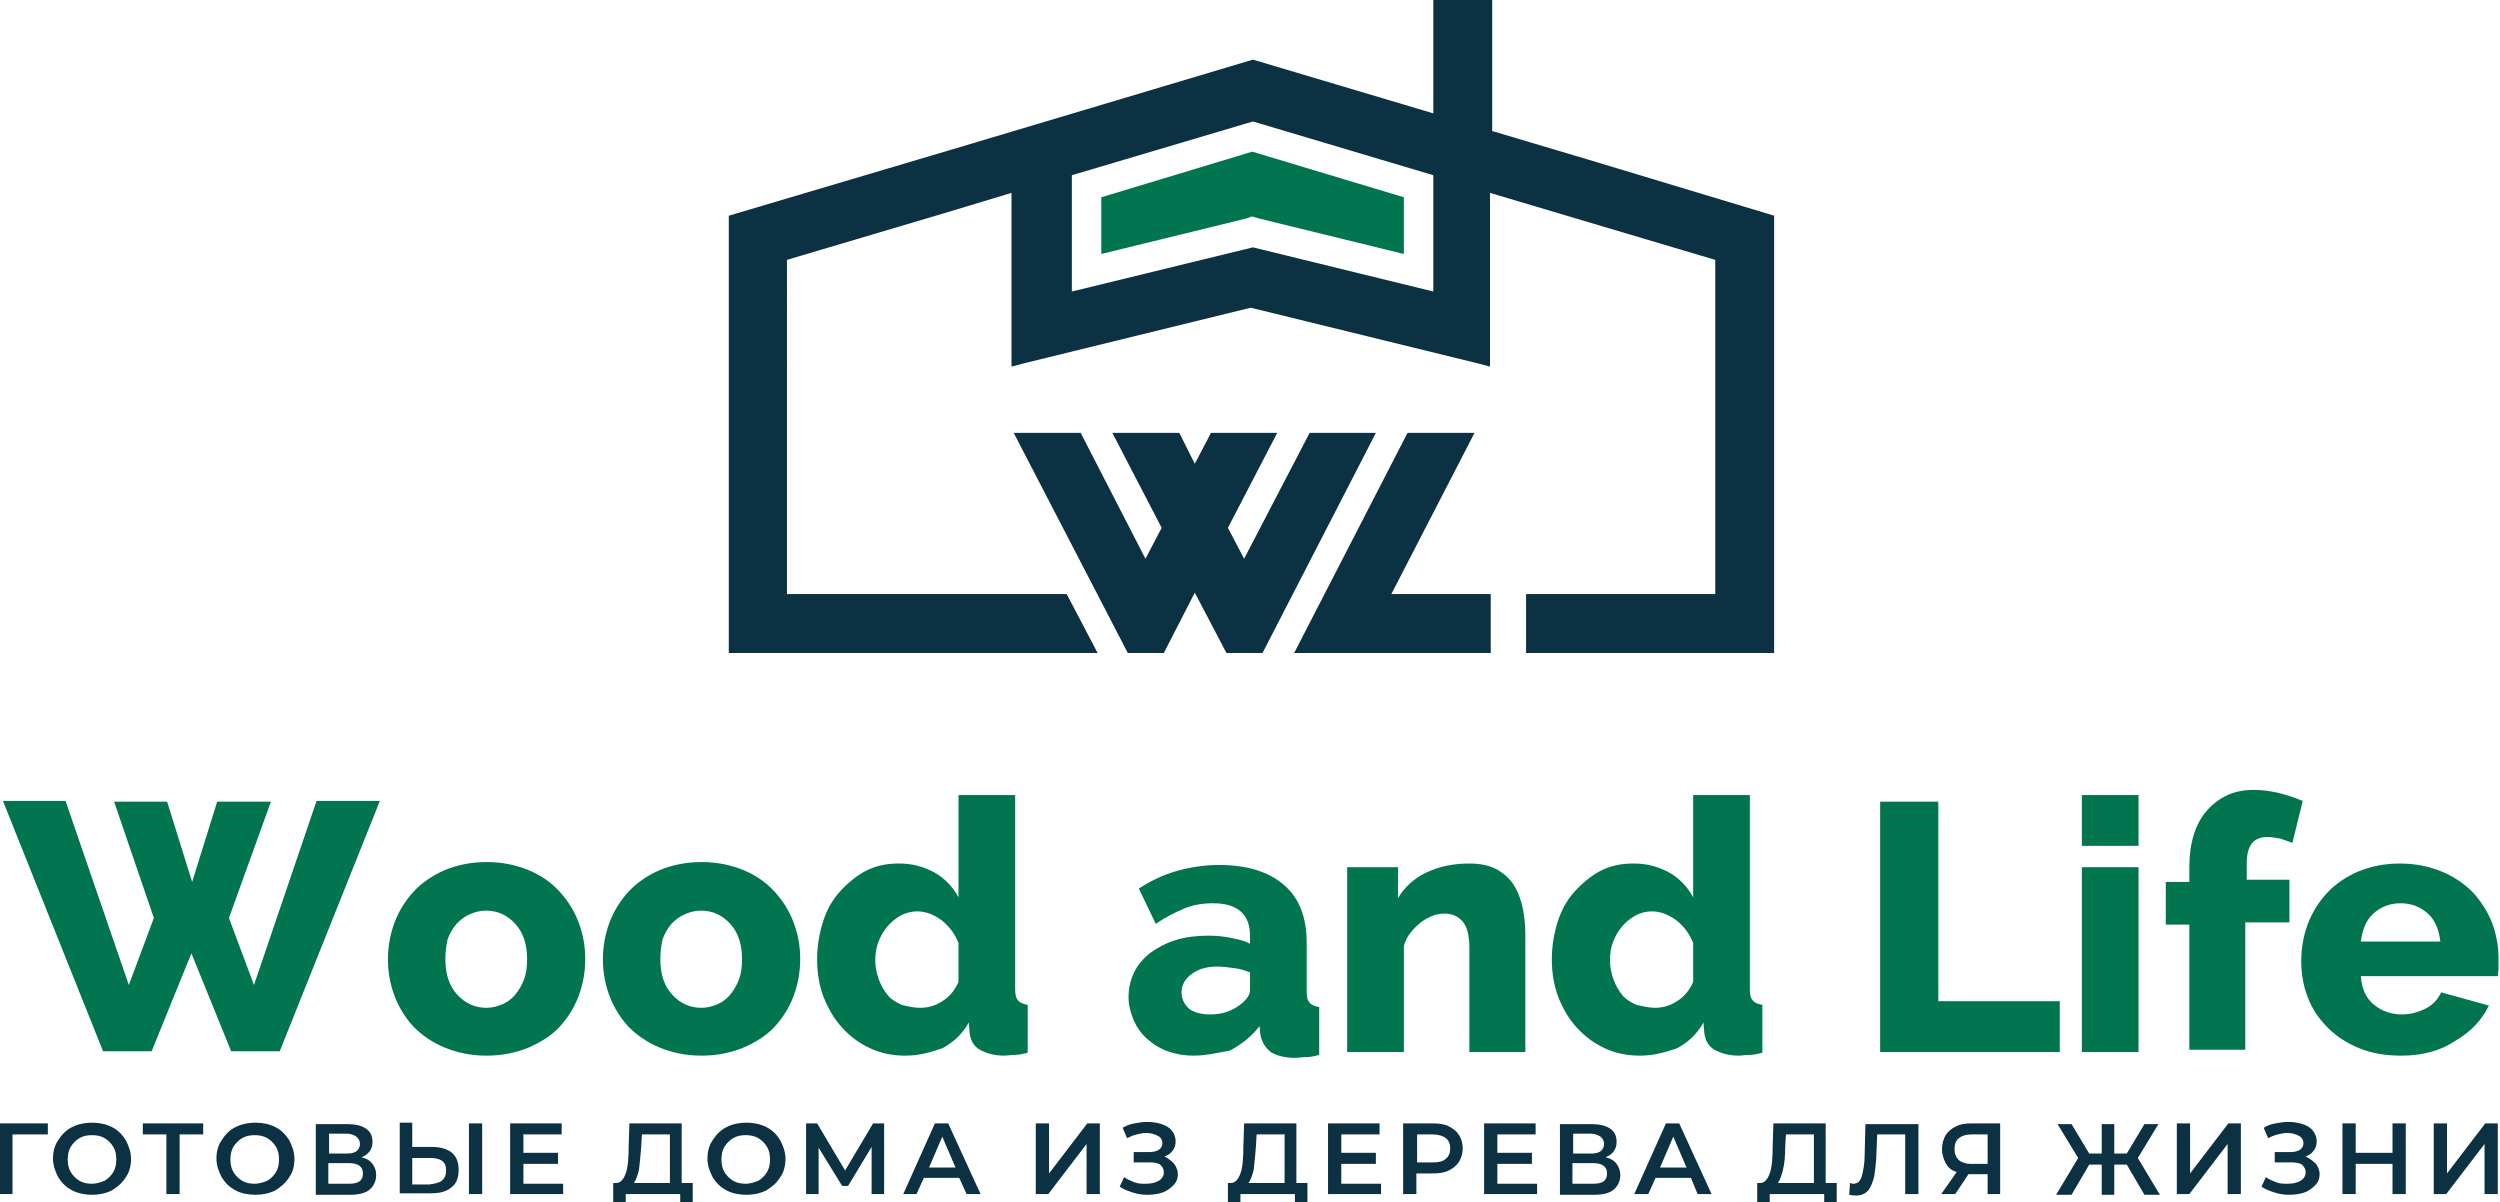 <?xml version="1.0" encoding="UTF-8"?> <svg xmlns="http://www.w3.org/2000/svg" xmlns:xlink="http://www.w3.org/1999/xlink" version="1.1" id="Слой_1" x="0px" y="0px" viewBox="0 0 339.6 163.3" style="enable-background:new 0 0 339.6 163.3;" xml:space="preserve"> <style type="text/css"> .st0{fill:#0B3142;} .st1{fill:#007550;} </style> <g> <g> <g> <path class="st0" d="M6.5,154.1H1.7l0,8.1H0v-9.6h6.5L6.5,154.1z"></path> <path class="st0" d="M9.8,161.7c-0.8-0.4-1.4-1-1.9-1.8c-0.4-0.8-0.7-1.6-0.7-2.5s0.2-1.8,0.7-2.5c0.5-0.8,1.1-1.4,1.9-1.8 c0.8-0.4,1.7-0.6,2.7-0.6s1.9,0.2,2.7,0.6c0.8,0.4,1.4,1,1.9,1.8c0.4,0.8,0.7,1.6,0.7,2.5s-0.2,1.8-0.7,2.5 c-0.5,0.8-1.1,1.3-1.9,1.8c-0.8,0.4-1.7,0.6-2.7,0.6S10.6,162.1,9.8,161.7z M14.2,160.4c0.5-0.3,0.9-0.7,1.2-1.2s0.4-1.1,0.4-1.7 s-0.1-1.2-0.4-1.7c-0.3-0.5-0.7-0.9-1.2-1.2c-0.5-0.3-1.1-0.4-1.7-0.4s-1.2,0.1-1.7,0.4c-0.5,0.3-0.9,0.7-1.2,1.2 c-0.3,0.5-0.4,1.1-0.4,1.7s0.1,1.2,0.4,1.7s0.7,0.9,1.2,1.2s1.1,0.4,1.7,0.4S13.7,160.6,14.2,160.4z"></path> <path class="st0" d="M27.6,154.1h-3.2v8.1h-1.8v-8.1h-3.2v-1.5h8.2V154.1z"></path> <path class="st0" d="M32,161.7c-0.8-0.4-1.4-1-1.9-1.8c-0.4-0.8-0.7-1.6-0.7-2.5s0.2-1.8,0.7-2.5c0.5-0.8,1.1-1.4,1.9-1.8 c0.8-0.4,1.7-0.6,2.7-0.6s1.9,0.2,2.7,0.6c0.8,0.4,1.4,1,1.9,1.8c0.4,0.8,0.7,1.6,0.7,2.5s-0.2,1.8-0.7,2.5 c-0.5,0.8-1.1,1.3-1.9,1.8c-0.8,0.4-1.7,0.6-2.7,0.6S32.7,162.1,32,161.7z M36.3,160.4c0.5-0.3,0.9-0.7,1.2-1.2s0.4-1.1,0.4-1.7 s-0.1-1.2-0.4-1.7c-0.3-0.5-0.7-0.9-1.2-1.2c-0.5-0.3-1.1-0.4-1.7-0.4s-1.2,0.1-1.7,0.4c-0.5,0.3-0.9,0.7-1.2,1.2 c-0.3,0.5-0.4,1.1-0.4,1.7s0.1,1.2,0.4,1.7s0.7,0.9,1.2,1.2s1.1,0.4,1.7,0.4S35.8,160.6,36.3,160.4z"></path> <path class="st0" d="M50.6,158.1c0.3,0.4,0.5,0.9,0.5,1.5c0,0.8-0.3,1.5-0.9,2c-0.6,0.5-1.5,0.7-2.7,0.7h-4.6v-9.6h4.3 c1.1,0,1.9,0.2,2.5,0.6s0.9,1,0.9,1.8c0,0.5-0.1,0.9-0.4,1.3s-0.6,0.6-1.1,0.8C49.9,157.4,50.3,157.7,50.6,158.1z M44.7,156.7 h2.4c0.6,0,1-0.1,1.3-0.3c0.3-0.2,0.5-0.6,0.5-1s-0.2-0.8-0.5-1c-0.3-0.2-0.7-0.4-1.3-0.4h-2.4V156.7z M49.3,159.4 c0-0.9-0.6-1.4-1.9-1.4h-2.8v2.8h2.8C48.7,160.8,49.3,160.4,49.3,159.4z"></path> <path class="st0" d="M61.4,156.6c0.6,0.5,0.9,1.3,0.9,2.3c0,1.1-0.3,1.9-1,2.4c-0.7,0.6-1.6,0.8-2.9,0.8h-4.1v-9.6H56v3.3h2.7 C59.9,155.8,60.8,156.1,61.4,156.6z M60,160.4c0.4-0.3,0.6-0.8,0.6-1.4c0-1.2-0.7-1.7-2.2-1.7H56v3.6h2.3 C59,160.8,59.6,160.7,60,160.4z M63.7,152.6h1.8v9.6h-1.8V152.6z"></path> <path class="st0" d="M76.5,160.7v1.5h-7.2v-9.6h7v1.5h-5.2v2.5h4.7v1.5h-4.7v2.7H76.5z"></path> <path class="st0" d="M94.1,160.7v3.6h-1.7v-2.1H85v2.1h-1.7l0-3.6h0.4c0.6,0,1-0.5,1.3-1.3s0.4-2.1,0.4-3.7l0.1-3.1h7.1v8.1H94.1 z M86.8,158.9c-0.2,0.8-0.4,1.4-0.7,1.8h4.9v-6.6h-3.8l-0.1,1.7C87,157.1,86.9,158.1,86.8,158.9z"></path> <path class="st0" d="M98.7,161.7c-0.8-0.4-1.4-1-1.9-1.8c-0.4-0.8-0.7-1.6-0.7-2.5s0.2-1.8,0.7-2.5c0.5-0.8,1.1-1.4,1.9-1.8 c0.8-0.4,1.7-0.6,2.7-0.6s1.9,0.2,2.7,0.6c0.8,0.4,1.4,1,1.9,1.8c0.4,0.8,0.7,1.6,0.7,2.5s-0.2,1.8-0.7,2.5 c-0.5,0.8-1.1,1.3-1.9,1.8c-0.8,0.4-1.7,0.6-2.7,0.6S99.4,162.1,98.7,161.7z M103,160.4c0.5-0.3,0.9-0.7,1.2-1.2s0.4-1.1,0.4-1.7 s-0.1-1.2-0.4-1.7c-0.3-0.5-0.7-0.9-1.2-1.2c-0.5-0.3-1.1-0.4-1.7-0.4s-1.2,0.1-1.7,0.4c-0.5,0.3-0.9,0.7-1.2,1.2 c-0.3,0.5-0.4,1.1-0.4,1.7s0.1,1.2,0.4,1.7s0.7,0.9,1.2,1.2s1.1,0.4,1.7,0.4S102.5,160.6,103,160.4z"></path> <path class="st0" d="M118.4,162.2l0-6.4l-3.2,5.3h-0.8l-3.2-5.2v6.3h-1.7v-9.6h1.5l3.8,6.4l3.8-6.4h1.5l0,9.6H118.4z"></path> <path class="st0" d="M130.3,160h-4.8l-1,2.2h-1.8l4.3-9.6h1.8l4.4,9.6h-1.9L130.3,160z M129.8,158.6l-1.8-4.2l-1.8,4.2H129.8z"></path> <path class="st0" d="M140.7,152.6h1.8v6.8l5.2-6.8h1.7v9.6h-1.8v-6.8l-5.2,6.8h-1.7V152.6z"></path> <path class="st0" d="M159.5,158.1c0.3,0.4,0.5,0.9,0.5,1.4c0,0.6-0.2,1.1-0.6,1.5c-0.4,0.4-0.9,0.8-1.5,1s-1.3,0.3-2.1,0.3 c-0.6,0-1.3-0.1-1.9-0.3s-1.2-0.4-1.8-0.8l0.6-1.3c0.4,0.3,0.9,0.5,1.4,0.7c0.5,0.2,1,0.2,1.5,0.2c0.7,0,1.3-0.1,1.8-0.4 s0.7-0.7,0.7-1.2c0-0.4-0.2-0.7-0.5-1c-0.3-0.2-0.8-0.3-1.4-0.3H154v-1.4h2.1c0.5,0,1-0.1,1.3-0.3c0.3-0.2,0.5-0.5,0.5-0.9 c0-0.4-0.2-0.8-0.6-1c-0.4-0.2-0.9-0.4-1.6-0.4c-0.4,0-0.9,0.1-1.3,0.2s-0.9,0.3-1.3,0.5l-0.6-1.4c0.5-0.3,1-0.5,1.6-0.6 c0.6-0.1,1.1-0.2,1.7-0.2c0.7,0,1.4,0.1,2,0.3c0.6,0.2,1.1,0.5,1.4,0.9s0.5,0.9,0.5,1.4c0,0.5-0.1,0.9-0.4,1.3 c-0.3,0.4-0.6,0.6-1.1,0.8C158.7,157.4,159.2,157.7,159.5,158.1z"></path> <path class="st0" d="M177.6,160.7v3.6h-1.7v-2.1h-7.4v2.1h-1.7l0-3.6h0.4c0.6,0,1-0.5,1.3-1.3s0.4-2.1,0.4-3.7l0.1-3.1h7.1v8.1 H177.6z M170.3,158.9c-0.2,0.8-0.4,1.4-0.7,1.8h4.9v-6.6h-3.8l-0.1,1.7C170.5,157.1,170.4,158.1,170.3,158.9z"></path> <path class="st0" d="M187.6,160.7v1.5h-7.2v-9.6h7v1.5h-5.2v2.5h4.7v1.5h-4.7v2.7H187.6z"></path> <path class="st0" d="M196.8,153c0.6,0.3,1.1,0.7,1.4,1.2c0.3,0.5,0.5,1.1,0.5,1.8c0,0.7-0.2,1.3-0.5,1.8 c-0.3,0.5-0.8,0.9-1.4,1.2c-0.6,0.3-1.3,0.4-2.2,0.4h-2.2v2.8h-1.8v-9.6h4C195.5,152.6,196.2,152.7,196.8,153z M196.4,157.4 c0.4-0.3,0.6-0.8,0.6-1.4s-0.2-1.1-0.6-1.4c-0.4-0.3-1-0.5-1.8-0.5h-2.1v3.8h2.1C195.4,157.9,196,157.8,196.4,157.4z"></path> <path class="st0" d="M208.8,160.7v1.5h-7.2v-9.6h7v1.5h-5.2v2.5h4.7v1.5h-4.7v2.7H208.8z"></path> <path class="st0" d="M219.6,158.1c0.3,0.4,0.5,0.9,0.5,1.5c0,0.8-0.3,1.5-0.9,2c-0.6,0.5-1.5,0.7-2.7,0.7h-4.6v-9.6h4.3 c1.1,0,1.9,0.2,2.5,0.6s0.9,1,0.9,1.8c0,0.5-0.1,0.9-0.4,1.3s-0.6,0.6-1.1,0.8C218.9,157.4,219.3,157.7,219.6,158.1z M213.7,156.7h2.4c0.6,0,1-0.1,1.3-0.3c0.3-0.2,0.5-0.6,0.5-1s-0.2-0.8-0.5-1c-0.3-0.2-0.7-0.4-1.3-0.4h-2.4V156.7z M218.3,159.4 c0-0.9-0.6-1.4-1.9-1.4h-2.8v2.8h2.8C217.7,160.8,218.3,160.4,218.3,159.4z"></path> <path class="st0" d="M229.7,160h-4.8l-1,2.2H222l4.3-9.6h1.8l4.4,9.6h-1.9L229.7,160z M229.1,158.6l-1.8-4.2l-1.8,4.2H229.1z"></path> <path class="st0" d="M249.5,160.7v3.6h-1.7v-2.1h-7.4v2.1h-1.7l0-3.6h0.4c0.6,0,1-0.5,1.3-1.3s0.4-2.1,0.4-3.7l0.1-3.1h7.1v8.1 H249.5z M242.2,158.9c-0.2,0.8-0.4,1.4-0.7,1.8h4.9v-6.6h-3.8l-0.1,1.7C242.5,157.1,242.4,158.1,242.2,158.9z"></path> <path class="st0" d="M260.6,152.6v9.6h-1.8v-8.1H255l-0.1,2.4c0,1.3-0.2,2.4-0.3,3.3c-0.2,0.8-0.5,1.5-0.8,1.9 c-0.4,0.4-0.9,0.7-1.6,0.7c-0.2,0-0.6,0-1-0.1l0.1-1.6c0.1,0,0.3,0.1,0.4,0.1c0.6,0,1-0.3,1.2-1c0.2-0.7,0.4-1.7,0.4-3.1l0.1-4 H260.6z"></path> <path class="st0" d="M271.7,152.6v9.6H270v-2.7h-2.4h-0.2l-1.8,2.7h-1.9l2.1-3c-0.7-0.2-1.2-0.6-1.5-1.2s-0.5-1.2-0.5-1.9 c0-0.7,0.2-1.4,0.5-1.9c0.3-0.5,0.8-0.9,1.4-1.2c0.6-0.3,1.3-0.4,2.1-0.4H271.7z M266.1,154.6c-0.4,0.3-0.6,0.8-0.6,1.5 c0,0.6,0.2,1.1,0.6,1.5c0.4,0.3,0.9,0.5,1.6,0.5h2.3v-4h-2.2C267,154.1,266.5,154.3,266.1,154.6z"></path> <path class="st0" d="M288.9,158.2h-1.7v4.1h-1.7v-4.1h-1.7l-2.4,4.1h-2.1l3-5l-2.8-4.6h1.9l2.4,4h1.7v-4h1.7v4h1.7l2.4-4h1.9 l-2.8,4.6l3,5h-2.1L288.9,158.2z"></path> <path class="st0" d="M295.7,152.6h1.8v6.8l5.2-6.8h1.7v9.6h-1.8v-6.8l-5.2,6.8h-1.7V152.6z"></path> <path class="st0" d="M314.6,158.1c0.3,0.4,0.5,0.9,0.5,1.4c0,0.6-0.2,1.1-0.6,1.5c-0.4,0.4-0.9,0.8-1.5,1s-1.3,0.3-2.1,0.3 c-0.6,0-1.3-0.1-1.9-0.3c-0.6-0.2-1.2-0.4-1.8-0.8l0.6-1.3c0.4,0.3,0.9,0.5,1.4,0.7c0.5,0.2,1,0.2,1.5,0.2c0.7,0,1.3-0.1,1.8-0.4 s0.7-0.7,0.7-1.2c0-0.4-0.2-0.7-0.5-1c-0.3-0.2-0.8-0.3-1.4-0.3H309v-1.4h2.1c0.5,0,1-0.1,1.3-0.3s0.5-0.5,0.5-0.9 c0-0.4-0.2-0.8-0.6-1c-0.4-0.2-0.9-0.4-1.6-0.4c-0.4,0-0.9,0.1-1.3,0.2s-0.9,0.3-1.3,0.5l-0.6-1.4c0.5-0.3,1-0.5,1.6-0.6 c0.6-0.1,1.1-0.2,1.7-0.2c0.7,0,1.4,0.1,2,0.3c0.6,0.2,1.1,0.5,1.4,0.9s0.5,0.9,0.5,1.4c0,0.5-0.1,0.9-0.4,1.3 c-0.3,0.4-0.6,0.6-1.1,0.8C313.8,157.4,314.2,157.7,314.6,158.1z"></path> <path class="st0" d="M326.8,152.6v9.6H325v-4.1h-5v4.1h-1.8v-9.6h1.8v4h5v-4H326.8z"></path> <path class="st0" d="M330.6,152.6h1.8v6.8l5.2-6.8h1.7v9.6h-1.8v-6.8l-5.2,6.8h-1.7V152.6z"></path> </g> <g> <g> <path class="st1" d="M15.5,108.9h7.2l3.4,10.9l3.4-10.9h7.3l-5.7,15.8l3.4,9.1l8.5-25h8.6l-13.6,34h-6.6l-5.4-13.3l-5.4,13.3 h-6.6l-13.6-34h8.5l8.6,25l3.4-9.1L15.5,108.9z"></path> <path class="st1" d="M66.1,143.4c-2.1,0-4-0.4-5.7-1.1c-1.7-0.7-3.1-1.7-4.2-2.8c-1.1-1.2-2-2.6-2.6-4.2c-0.6-1.6-0.9-3.2-0.9-5 c0-1.7,0.3-3.4,0.9-5c0.6-1.6,1.5-3,2.6-4.2c1.1-1.2,2.6-2.2,4.2-2.9c1.7-0.7,3.6-1.1,5.7-1.1c2.1,0,4,0.4,5.7,1.1 c1.7,0.7,3.1,1.7,4.2,2.9c1.1,1.2,2,2.6,2.6,4.2c0.6,1.6,0.9,3.2,0.9,5c0,1.7-0.3,3.4-0.9,5c-0.6,1.6-1.5,3-2.6,4.2 c-1.1,1.2-2.6,2.1-4.2,2.8C70.1,143,68.2,143.4,66.1,143.4z M60.5,130.3c0,2,0.5,3.6,1.6,4.8c1.1,1.2,2.4,1.8,4,1.8 c0.8,0,1.5-0.2,2.2-0.5c0.7-0.3,1.3-0.8,1.7-1.3c0.5-0.6,0.9-1.3,1.2-2.1c0.3-0.8,0.4-1.7,0.4-2.7c0-2-0.5-3.6-1.6-4.8 c-1.1-1.2-2.4-1.8-4-1.8c-0.8,0-1.5,0.2-2.2,0.5c-0.7,0.3-1.3,0.8-1.8,1.3c-0.5,0.6-0.9,1.3-1.2,2.1 C60.6,128.5,60.5,129.4,60.5,130.3z"></path> <path class="st1" d="M95.3,143.4c-2.1,0-4-0.4-5.7-1.1c-1.7-0.7-3.1-1.7-4.2-2.8c-1.1-1.2-2-2.6-2.6-4.2c-0.6-1.6-0.9-3.2-0.9-5 c0-1.7,0.3-3.4,0.9-5c0.6-1.6,1.5-3,2.6-4.2c1.1-1.2,2.6-2.2,4.2-2.9c1.7-0.7,3.6-1.1,5.7-1.1c2.1,0,4,0.4,5.7,1.1 c1.7,0.7,3.1,1.7,4.2,2.9c1.1,1.2,2,2.6,2.6,4.2s0.9,3.2,0.9,5c0,1.7-0.3,3.4-0.9,5c-0.6,1.6-1.5,3-2.6,4.2 c-1.1,1.2-2.6,2.1-4.2,2.8C99.3,143,97.4,143.4,95.3,143.4z M89.7,130.3c0,2,0.5,3.6,1.6,4.8c1.1,1.2,2.4,1.8,4,1.8 c0.8,0,1.5-0.2,2.2-0.5c0.7-0.3,1.3-0.8,1.7-1.3c0.5-0.6,0.9-1.3,1.2-2.1c0.3-0.8,0.4-1.7,0.4-2.7c0-2-0.5-3.6-1.6-4.8 c-1.1-1.2-2.4-1.8-4-1.8c-0.8,0-1.5,0.2-2.2,0.5c-0.7,0.3-1.3,0.8-1.8,1.3c-0.5,0.6-0.9,1.3-1.2,2.1 C89.8,128.5,89.7,129.4,89.7,130.3z"></path> <path class="st1" d="M123,143.4c-1.7,0-3.3-0.3-4.8-1c-1.5-0.7-2.7-1.6-3.8-2.8c-1.1-1.2-1.9-2.6-2.5-4.1s-0.9-3.3-0.9-5.2 c0-1.8,0.3-3.5,0.8-5.1c0.5-1.6,1.3-3,2.3-4.1s2.2-2.1,3.5-2.8c1.4-0.7,2.8-1,4.5-1c1.8,0,3.3,0.4,4.8,1.2 c1.4,0.8,2.5,1.9,3.3,3.4v-13.9h7.7v26.3c0,0.8,0.1,1.3,0.4,1.6c0.2,0.3,0.7,0.5,1.3,0.6v6.5c-0.7,0.2-1.3,0.3-1.8,0.3 c-0.5,0-1,0.1-1.4,0.1c-1.3,0-2.4-0.3-3.3-0.8s-1.3-1.4-1.4-2.4l-0.1-1.3c-0.9,1.6-2.1,2.7-3.6,3.5 C126.3,143,124.7,143.4,123,143.4z M125,136.9c1.1,0,2.1-0.3,3-0.9c1-0.6,1.7-1.5,2.2-2.6v-5.3c-0.5-1.3-1.3-2.3-2.3-3.1 c-1.1-0.8-2.2-1.2-3.3-1.2c-0.8,0-1.6,0.2-2.3,0.6c-0.7,0.4-1.3,0.9-1.8,1.5s-0.9,1.3-1.2,2.1c-0.3,0.8-0.4,1.6-0.4,2.5 c0,0.9,0.2,1.8,0.5,2.6c0.3,0.8,0.7,1.5,1.2,2.1c0.5,0.6,1.2,1,1.9,1.3C123.3,136.7,124.1,136.9,125,136.9z"></path> <path class="st1" d="M162.1,143.4c-1.2,0-2.4-0.2-3.5-0.6c-1.1-0.4-2-1-2.8-1.7c-0.8-0.7-1.4-1.6-1.8-2.5c-0.4-1-0.7-2-0.7-3.2 c0-1.2,0.3-2.4,0.8-3.4s1.3-1.9,2.2-2.6c1-0.7,2.1-1.3,3.4-1.7c1.3-0.4,2.8-0.6,4.4-0.6c1.1,0,2.1,0.1,3.1,0.3 c1,0.2,1.9,0.4,2.6,0.8v-1.1c0-2.9-1.7-4.4-5-4.4c-1.4,0-2.7,0.2-3.9,0.7c-1.2,0.5-2.6,1.2-3.9,2.1l-2.3-4.8 c1.7-1.1,3.4-1.9,5.2-2.4c1.8-0.5,3.7-0.8,5.7-0.8c3.8,0,6.7,0.9,8.8,2.7c2.1,1.8,3.1,4.4,3.1,7.9v6.5c0,0.8,0.1,1.3,0.4,1.6 c0.2,0.3,0.7,0.5,1.3,0.6v6.5c-0.7,0.2-1.3,0.3-1.8,0.3c-0.5,0-1,0.1-1.5,0.1c-1.4,0-2.5-0.3-3.3-0.8c-0.7-0.6-1.2-1.3-1.4-2.4 l-0.1-1.1c-1.1,1.4-2.5,2.5-4,3.3C165.5,143,163.8,143.4,162.1,143.4z M164.4,137.8c0.8,0,1.6-0.1,2.4-0.4 c0.8-0.3,1.4-0.7,1.9-1.1c0.7-0.6,1.1-1.2,1.1-1.8v-2.4c-0.7-0.3-1.4-0.5-2.2-0.6c-0.8-0.1-1.5-0.2-2.2-0.2 c-1.4,0-2.6,0.3-3.5,1c-0.9,0.6-1.4,1.5-1.4,2.5c0,0.9,0.4,1.7,1.1,2.3C162.4,137.6,163.3,137.8,164.4,137.8z"></path> <path class="st1" d="M207.3,142.9h-7.7v-14.1c0-1.7-0.3-2.9-0.9-3.6c-0.6-0.7-1.4-1.1-2.5-1.1c-0.5,0-1.1,0.1-1.6,0.3 c-0.5,0.2-1.1,0.5-1.6,0.9c-0.5,0.4-1,0.9-1.4,1.4c-0.4,0.5-0.7,1.1-0.9,1.8v14.4H183v-25.1h6.9v4.2c0.9-1.5,2.2-2.7,3.9-3.5 c1.7-0.8,3.6-1.2,5.8-1.2c1.6,0,2.9,0.3,3.9,0.9c1,0.6,1.8,1.4,2.3,2.3c0.5,0.9,0.9,2,1.1,3.1c0.2,1.1,0.3,2.2,0.3,3.3V142.9z"></path> <path class="st1" d="M222.8,143.4c-1.7,0-3.3-0.3-4.8-1c-1.5-0.7-2.7-1.6-3.8-2.8c-1.1-1.2-1.9-2.6-2.5-4.1 c-0.6-1.6-0.9-3.3-0.9-5.2c0-1.8,0.3-3.5,0.8-5.1c0.5-1.6,1.3-3,2.3-4.1s2.2-2.1,3.5-2.8c1.4-0.7,2.8-1,4.5-1 c1.8,0,3.3,0.4,4.8,1.2c1.4,0.8,2.5,1.9,3.3,3.4v-13.9h7.7v26.3c0,0.8,0.1,1.3,0.4,1.6c0.2,0.3,0.7,0.5,1.3,0.6v6.5 c-0.7,0.2-1.3,0.3-1.8,0.3c-0.5,0-1,0.1-1.4,0.1c-1.3,0-2.4-0.3-3.3-0.8s-1.3-1.4-1.4-2.4l-0.1-1.3c-0.9,1.6-2.1,2.7-3.6,3.5 C226.1,143,224.5,143.4,222.8,143.4z M224.8,136.9c1.1,0,2.1-0.3,3-0.9c1-0.6,1.7-1.5,2.2-2.6v-5.3c-0.5-1.3-1.3-2.3-2.3-3.1 c-1.1-0.8-2.2-1.2-3.3-1.2c-0.8,0-1.6,0.2-2.3,0.6c-0.7,0.4-1.3,0.9-1.8,1.5s-0.9,1.3-1.2,2.1c-0.3,0.8-0.4,1.6-0.4,2.5 c0,0.9,0.2,1.8,0.5,2.6c0.3,0.8,0.7,1.5,1.2,2.1c0.5,0.6,1.2,1,1.9,1.3C223.2,136.7,224,136.9,224.8,136.9z"></path> <path class="st1" d="M255.4,142.9v-34h7.9V136h16.5v6.9H255.4z"></path> <path class="st1" d="M282.8,114.9v-6.9h7.7v6.9H282.8z M282.8,142.9v-25.1h7.7v25.1H282.8z"></path> <path class="st1" d="M297.4,142.9v-17.3h-3.2v-5.8h3.2v-2.1c0-1.6,0.2-3,0.6-4.3c0.4-1.3,1-2.4,1.8-3.3c0.8-0.9,1.7-1.6,2.8-2.1 c1.1-0.5,2.3-0.7,3.6-0.7c2,0,4.2,0.5,6.6,1.5l-1.4,5.7c-0.5-0.2-1.1-0.4-1.7-0.6c-0.6-0.1-1.2-0.2-1.7-0.2 c-1.9,0-2.8,1.2-2.8,3.5v2.3h5.8v5.8H305v17.3H297.4z"></path> <path class="st1" d="M326.2,143.4c-2.1,0-4-0.3-5.7-1c-1.7-0.7-3.1-1.6-4.3-2.8c-1.2-1.2-2.1-2.5-2.7-4.1 c-0.6-1.5-0.9-3.2-0.9-4.9c0-1.8,0.3-3.5,0.9-5.1c0.6-1.6,1.5-3,2.6-4.2c1.1-1.2,2.6-2.2,4.2-2.9c1.7-0.7,3.6-1.1,5.7-1.1 c2.1,0,4,0.4,5.7,1.1c1.7,0.7,3.1,1.7,4.2,2.8c1.1,1.2,2,2.6,2.6,4.1c0.6,1.6,0.9,3.2,0.9,4.9c0,0.4,0,0.9,0,1.3 c0,0.4-0.1,0.8-0.1,1.1h-18.6c0.1,1.7,0.7,3,1.8,3.9c1.1,0.9,2.4,1.3,3.8,1.3c1.1,0,2.2-0.3,3.2-0.8c1-0.5,1.7-1.3,2.1-2.2 l6.5,1.8c-1,2-2.5,3.6-4.6,4.8C331.6,142.7,329.1,143.4,326.2,143.4z M331.5,127.9c-0.2-1.6-0.7-2.9-1.7-3.8 c-1-0.9-2.2-1.4-3.7-1.4c-1.5,0-2.7,0.5-3.7,1.4c-1,0.9-1.5,2.2-1.7,3.8H331.5z"></path> </g> </g> </g> <g> <path class="st0" d="M215.8,21.7l-13.1-3.9V0h-8v15.4l-24.5-7.3l-41.2,12.3L99,29.3v59.4h50.1l-4.2-8h-38V35.3l21.9-6.5l8.6-2.6 v23.6l1.5-0.4l31-7.6l31,7.6l1.5,0.4V26.2l13.1,3.9l17.5,5.2v45.4h-25.7v8h33.7V29.3L215.8,21.7z M194.7,39.6l-24.5-6l-24.6,6 V23.8l24.6-7.3l24.5,7.3V39.6z"></path> <g> <polygon class="st0" points="186.9,58.8 171.5,88.7 166.6,88.7 162.3,80.5 158.1,88.7 153.2,88.7 137.7,58.8 146.8,58.8 155.6,75.9 157.8,71.7 151.1,58.8 160.2,58.8 162.3,63 164.5,58.8 173.5,58.8 166.8,71.7 169,75.9 177.9,58.8 "></polygon> <polygon class="st0" points="202.5,80.7 202.5,88.7 175.8,88.7 191.2,58.8 200.3,58.8 189,80.7 "></polygon> </g> <g> <polygon class="st1" points="190.7,26.8 190.7,34.5 171.1,29.7 170.1,29.4 169.2,29.7 149.6,34.5 149.6,26.8 170.1,20.6 "></polygon> </g> </g> </g> </svg> 